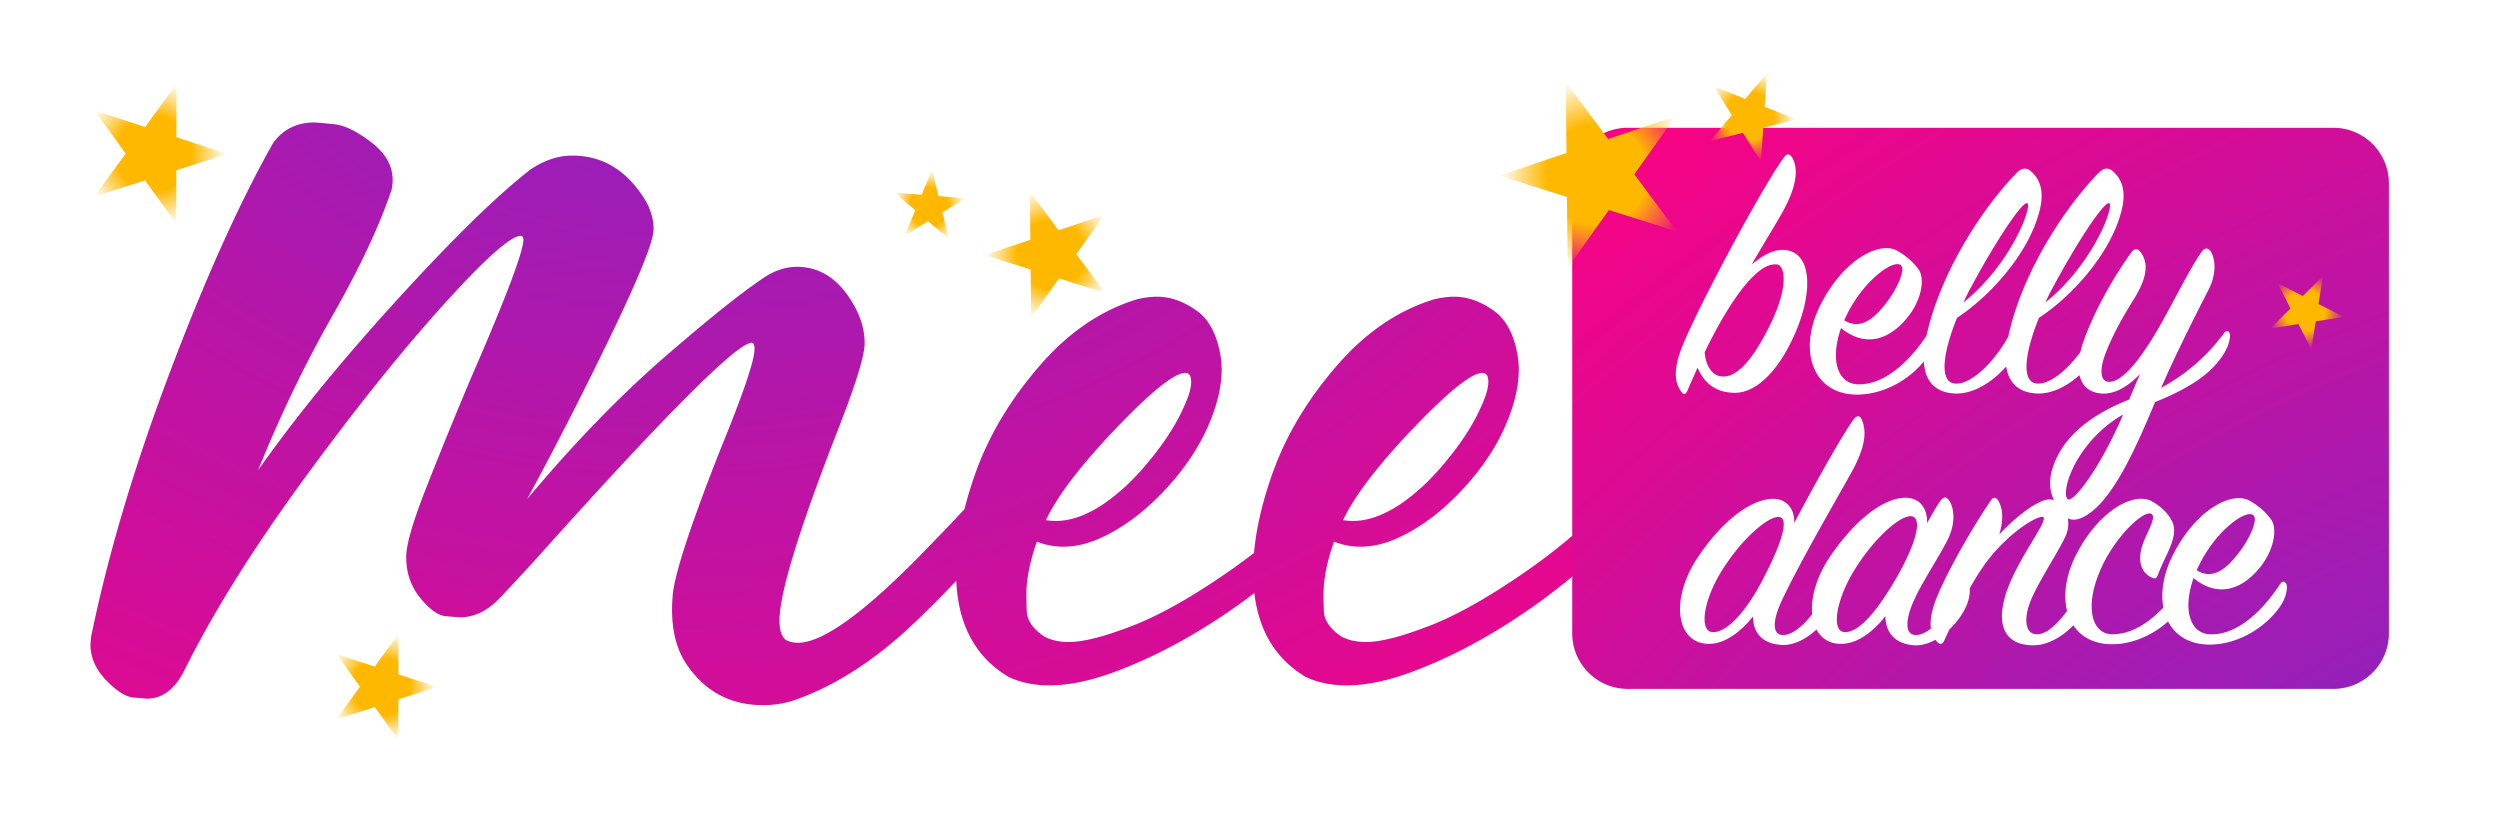 <svg width="450" height="150" fill="none" xmlns="http://www.w3.org/2000/svg"><g clip-path="url(#a)"><path d="M137.375 126.93c-5.99 0-10.645-2.539-13.965-7.618-1.627-2.539-2.441-5.729-2.441-9.57 0-1.041.065-2.148.195-3.32.651-4.297 3.483-12.793 8.496-25.488 4.102-10.026 6.152-16.049 6.152-18.067 0-.781-.162-1.172-.488-1.172-2.669 0-15.657 13.021-38.965 39.063a585.297 585.297 0 0 1-6.445 6.933c-2.213 2.279-4.557 3.418-7.031 3.418-.26 0-1.14-.065-2.637-.195-1.432-.13-3.027-1.302-4.785-3.516-1.563-2.018-2.344-4.394-2.344-7.128 0-2.344 1.335-6.836 4.004-13.477a832.73 832.73 0 0 1 7.617-18.652c6.315-14.519 9.473-22.852 9.473-25 0-.456-.163-.684-.488-.684-1.823 0-6.576 4.264-14.258 12.793-7.617 8.464-15.983 18.945-25.098 31.445-9.114 12.5-16.243 23.959-21.386 34.375-1.693 3.125-3.874 4.688-6.544 4.688-.065 0-.813-.065-2.246-.196-1.497-.065-3.255-1.171-5.273-3.32-1.758-1.888-2.637-3.971-2.637-6.25l.098-1.269c2.995-14.649 7.682-30.436 14.062-47.364 6.38-16.927 12.598-30.761 18.653-41.503 1.758-2.54 4.264-3.81 7.52-3.81.26 0 1.367.099 3.32.294 2.018.13 4.46 1.334 7.324 3.613 2.279 1.888 3.418 4.037 3.418 6.445a8.08 8.08 0 0 1-.195 1.758c-2.149 6.446-5.73 14.063-10.743 22.852-4.948 8.724-9.375 17.936-13.281 27.636 6.64-9.44 15.007-19.694 25.098-30.761 10.09-11.068 18.099-18.88 24.023-23.438 2.474-1.627 4.948-2.441 7.422-2.441 5.143 0 9.31 2.344 12.5 7.031 1.432 2.018 2.148 4.102 2.148 6.25 0 2.344-3.157 9.929-9.472 22.754A689.45 689.45 0 0 1 94.894 89.82c8.529-10.156 16.863-18.75 25.001-25.78 8.203-7.097 14.225-11.882 18.066-14.356 1.823-1.107 3.646-1.66 5.469-1.66 4.362 0 7.845 2.408 10.449 7.226 1.172 2.148 1.758 4.33 1.758 6.543 0 2.279-1.726 7.78-5.176 16.504-6.771 17.448-10.156 28.581-10.156 33.398 0 1.758.39 2.93 1.172 3.516a4.741 4.741 0 0 0 2.148.488c4.557 0 12.305-5.664 23.242-16.992 9.375-9.57 17.123-18.392 23.242-26.465 1.368-1.432 2.539-2.148 3.516-2.148.456 0 .846.13 1.172.39.586.391.879.977.879 1.758 0 .846-.358 1.92-1.074 3.223-1.888 2.995-5.502 8.073-10.84 15.234-5.274 7.097-11.556 14.128-18.848 21.094-7.226 6.966-14.648 11.751-22.266 14.355a18.469 18.469 0 0 1-5.273.782zm51.516-3.563c-2.766 0-5.227-.515-7.383-1.547-6.281-3.75-9.422-10.054-9.422-18.914 0-5.344 1.195-11.344 3.586-18 2.437-6.703 6.234-13.031 11.39-18.984 5.157-6 10.993-10.008 17.508-12.024 1.313-.328 2.555-.492 3.727-.492 2.344 0 4.687.82 7.031 2.461 2.344 1.64 3.82 4.5 4.43 8.578.094.703.14 1.383.14 2.04 0 3.328-.937 7.007-2.812 11.038-1.875 3.985-4.594 7.805-8.156 11.461-3.516 3.61-7.242 6.282-11.18 8.016-2.203.938-4.312 1.406-6.328 1.406-1.641 0-3.234-.304-4.781-.914-1.266 3.563-1.899 6.774-1.899 9.633 0 .281.024 1.266.07 2.953.094 1.641 1.149 3.141 3.165 4.5 1.218.656 2.695.984 4.429.984 2.578 0 6.352-.96 11.321-2.882 5.015-1.922 10.945-5.274 17.789-10.055 6.89-4.828 12.75-10.055 17.578-15.68.937-1.03 1.804-1.547 2.601-1.547.094 0 .375.047.844.141.516.047.914.54 1.195 1.477l.141.703c0 .75-.328 1.57-.984 2.46-4.922 6.329-11.297 12.352-19.125 18.071-7.828 5.672-15.633 9.938-23.414 12.797-4.266 1.547-8.086 2.32-11.461 2.32zm1.195-29.601c2.578 0 5.344-.961 8.297-2.883 2.953-1.969 5.765-4.594 8.437-7.875 2.719-3.281 4.758-6.422 6.118-9.422.984-2.063 1.476-3.68 1.476-4.852 0-1.078-.352-1.617-1.055-1.617-1.828 0-5.601 2.93-11.32 8.79-6.984 7.171-11.578 13.077-13.781 17.718.609.094 1.219.14 1.828.14zm52.287 29.601c-2.766 0-5.226-.515-7.383-1.547-6.281-3.75-9.422-10.054-9.422-18.914 0-5.344 1.196-11.344 3.586-18 2.438-6.703 6.235-13.031 11.391-18.984 5.156-6 10.992-10.008 17.508-12.024 1.312-.328 2.554-.492 3.726-.492 2.344 0 4.688.82 7.032 2.461 2.343 1.64 3.82 4.5 4.429 8.578.094.703.141 1.383.141 2.04 0 3.328-.938 7.007-2.813 11.038-1.875 3.985-4.593 7.805-8.156 11.461-3.515 3.61-7.242 6.282-11.18 8.016-2.203.938-4.312 1.406-6.328 1.406-1.64 0-3.234-.304-4.781-.914-1.266 3.563-1.898 6.774-1.898 9.633 0 .281.023 1.266.07 2.953.094 1.641 1.148 3.141 3.164 4.5 1.219.656 2.695.984 4.43.984 2.578 0 6.351-.96 11.32-2.882 5.016-1.922 10.945-5.274 17.789-10.055 6.891-4.828 12.75-10.055 17.578-15.68.938-1.03 1.805-1.547 2.602-1.547.094 0 .375.047.844.141.515.047.914.54 1.195 1.477l.14.703c0 .75-.328 1.57-.984 2.46-4.922 6.329-11.297 12.352-19.125 18.071-7.828 5.672-15.633 9.938-23.414 12.797-4.266 1.547-8.086 2.32-11.461 2.32zm1.195-29.601c2.579 0 5.344-.961 8.297-2.883 2.953-1.969 5.766-4.594 8.438-7.875 2.719-3.281 4.758-6.422 6.117-9.422.984-2.063 1.477-3.68 1.477-4.852 0-1.078-.352-1.617-1.055-1.617-1.828 0-5.602 2.93-11.32 8.79-6.985 7.171-11.579 13.077-13.782 17.718.61.094 1.219.14 1.828.14z" fill="url(#b)"/><path fill-rule="evenodd" clip-rule="evenodd" d="M283 33c0-5.523 4.477-10 10-10h127c5.523 0 10 4.477 10 10v81c0 5.523-4.477 10-10 10H293c-5.523 0-10-4.477-10-10V33zm39.968 27.336c3.52-7.808 3.264-15.36-2.176-15.36-1.664 0-3.648 1.024-5.504 2.688 1.01-1.791 2.218-3.815 3.288-5.606 1.033-1.729 1.937-3.242 2.408-4.122 2.624-4.8 2.624-7.68 1.664-9.472-.512-.896-1.024-.896-1.6-.064-4.416 6.144-16.96 29.824-18.688 35.136-1.28 3.904-.64 5.76.32 7.04.384.512.768.448 1.024-.192.288-.672.608-1.392.928-2.112.32-.72.64-1.44.928-2.112 1.152 2.816 3.328 4.544 6.72 4.544 3.712 0 7.68-3.648 10.688-10.368zM319.832 47.6c1.472.128 2.24 4.032-1.408 11.264-3.712 7.424-6.656 9.344-8.896 8.832-1.728-.384-2.56-2.432-2.688-4.288 2.368-4.928 5.44-10.24 8.32-13.248 1.92-1.984 3.328-2.688 4.672-2.56zm11.556 11.456c4.48 3.648 8.768 1.984 11.904-1.856 2.688-3.264 3.2-7.168 2.048-8.704-1.024-1.408-2.176-2.368-3.776-3.328-3.2-1.856-9.728 1.472-13.888 9.728s-1.344 16.256 6.784 16.128c4.516-.059 9.032-2.536 11.824-5.954.212 3.875 2.383 5.665 5.732 5.762 3.678.092 7.124-2.623 9.106-4.871.479 3.26 2.563 4.782 5.644 4.871 2.845.071 5.551-1.537 7.548-3.31.401 1.8 1.586 3.114 3.938 3.31 2.56.192 4.992-1.472 6.976-3.52-.442.964-.859 1.954-1.266 2.921l-.001.002c-.241.573-.479 1.138-.717 1.685-6.336 2.496-11.776 6.336-13.696 12.096-.884 2.607-.547 4.482.167 6.025a2.6 2.6 0 0 0-.501-.129c-2.112-.32-6.464 3.2-9.344 6.272.704-2.304.768-4.48-.192-6.08-.384-.64-.896-.704-1.344 0-4.032 5.952-8.96 14.848-10.24 18.88-.534 1.669-.685 3.043-.526 4.156-.895.694-1.769 1.117-2.561 1.156-2.175.128-2.111-2.624-.512-6.208.858-1.894 2.234-4.226 3.528-6.419 1.023-1.734 1.995-3.38 2.617-4.653 1.535-3.2 1.023-5.952.063-7.104-.447-.576-.96-.448-1.535.384-.704 1.024-1.472 2.368-2.304 3.904.128-2.496-1.152-4.608-3.904-4.608-3.2 0-8.257 2.88-13.44 10.432-2.571 3.747-3.613 7.584-3.329 10.547-1.703 2.134-3.535 3.65-5.079 3.725-2.176.128-2.112-2.496-.384-6.208 2.539-5.382 6.93-13.14 10.171-18.865.844-1.492 1.61-2.846 2.245-3.983 2.688-4.8 2.88-7.552 1.984-9.664-.32-.832-.896-.896-1.536 0-2.304 3.264-7.168 11.968-10.624 18.56.064-2.368-1.216-4.352-3.84-4.352-3.2 0-8.32 2.88-13.376 10.304-5.248 7.68-4.096 15.808 1.856 15.808 3.008 0 5.888-2.368 7.936-4.928 0 3.008 1.728 4.928 5.184 5.12 2.111.115 4.382-1.058 6.236-2.775.849 1.603 2.345 2.583 4.411 2.583 3.073 0 5.952-2.368 8.001-4.992 0 3.008 1.792 5.056 5.248 5.248 1.227.067 2.516-.317 3.746-.995.111.148.233.288.364.419.576.576.96.32 1.216-.256.307-.671.615-1.343.924-2.014 1.246-1.174 2.297-2.588 2.966-4.002.634-1.366.784-2.62.707-3.395 1.434-2.58 2.986-4.935 4.747-6.845 4.096-4.48 7.808-6.272 8.448-6.016.558.248-.475 1.966-1.928 4.384-1.548 2.577-3.575 5.949-4.664 9.184-1.856 5.568-.576 9.536 4.864 9.536 2.522 0 5.192-1.507 7.186-3.597 1.417 2.142 3.853 3.458 7.2 3.405 3.547-.047 7.195-1.726 9.854-4.096 1.338 2.582 3.942 4.218 7.654 4.16 4.928-.064 9.856-3.008 12.544-6.912 1.152-1.664 1.344-3.456 1.088-3.968-.256-.576-.769-.576-1.088-.064-2.752 4.224-7.424 9.344-12.737 9.088-3.391-.192-4.927-4.224-2.879-10.112 4.48 3.648 8.768 1.984 11.904-1.856 2.688-3.264 3.199-7.168 2.048-8.704-1.024-1.408-2.176-2.368-3.776-3.328-3.2-1.856-9.728 1.472-13.888 9.728-1.701 3.375-2.236 6.708-1.719 9.459-2.524 2.657-5.726 4.855-9.26 4.813-3.777-.064-5.121-5.376-1.6-12.608 2.879-5.824 7.68-9.92 8.767-9.024.583.458-.024 1.78-.714 3.283-.372.809-.767 1.67-1.013 2.477-.897 2.88 0 4.8 1.535 5.568.832.448 1.088.256 1.345-.512.343-.928.779-1.85 1.206-2.756 1.166-2.47 2.273-4.813 1.29-6.78-.768-1.472-1.792-2.496-3.521-3.52-3.199-1.92-9.664 1.536-13.76 9.6-1.834 3.641-2.324 7.219-1.602 10.071-1.765 2.394-3.633 4.12-5.296 4.201-2.304.128-2.688-2.88-1.024-6.592.819-1.851 2.153-4.138 3.407-6.288 1-1.715 1.949-3.343 2.545-4.592.578-1.203.688-2.38.494-3.41.757.394 1.515.29 2.272.01 5.312-2.048 9.856-12.352 13.44-20.928 5.312-2.176 9.792-4.608 12.288-8.576 1.088-1.664 1.28-3.136 1.152-3.712-.128-.64-.704-.576-1.024-.128-2.56 3.52-6.336 7.168-11.328 9.856 2.688-6.208 6.592-13.888 8.512-17.6 1.664-3.264 1.152-6.016.256-7.168-.576-.512-1.024-.384-1.6.448-1.345 1.96-2.875 4.82-4.478 7.817-1.067 1.995-2.166 4.05-3.266 5.943-3.264 5.568-6.464 9.664-8.96 9.472-1.472-.128-1.6-2.368-.32-5.504 1.216-3.008 2.624-5.632 4.928-9.344 2.368-3.776 2.752-6.464 1.216-8.512-.448-.64-1.088-.704-1.6 0-4.16 5.76-7.296 12.096-8.704 16.192a16.63 16.63 0 0 0-.522 1.813c-2.452 3.343-5.533 5.866-7.828 5.675-2.88-.256-2.176-5.568.384-11.84 5.696-3.712 12.864-11.392 14.848-19.264.768-3.008.384-5.376-1.472-7.04-.896-.832-1.792-.704-2.752.32-6.51 6.766-13.784 18.305-16.173 29.413-2.558 4.587-6.695 8.652-9.585 8.411-2.88-.256-2.176-5.568.384-11.84 5.696-3.712 12.864-11.392 14.848-19.264.768-3.008.384-5.376-1.472-7.04-.896-.832-1.792-.704-2.752.32-6.474 6.728-13.703 18.177-16.132 29.228-2.779 4.148-7.336 8.973-12.496 8.724-3.392-.192-4.928-4.224-2.88-10.112zm.576-1.408c.128-.32.32-.704.512-1.088 3.008-6.08 8.32-9.92 9.664-8.832.896.704-.512 4.032-2.56 6.72-1.856 2.432-4.48 5.184-7.616 3.2zm21.46-3.2c.448-1.024.96-2.048 1.536-3.072 4.416-8.192 9.152-15.296 9.984-14.784.832.512-2.752 10.752-11.52 17.856zm14.75 0c.448-1.024.96-2.048 1.536-3.072 4.416-8.192 9.152-15.296 9.984-14.784.832.512-2.752 10.752-11.52 17.856zm13.982 20.16c-3.968 9.408-9.216 16.384-10.048 15.168-1.152-1.6 1.728-10.368 10.048-15.168zm-64.82 29.64c3.712-7.104 4.672-11.136 2.816-11.2-1.984-.064-6.656 3.968-10.176 9.6-3.456 5.504-4.16 11.072-1.664 11.136 2.56.064 6.016-3.712 9.024-9.536zm14.744 9.536c2.623.064 5.952-4.032 9.216-9.664 4.031-7.04 4.608-11.008 2.752-11.2-2.048-.192-6.721 3.968-10.24 9.664-3.392 5.504-4.225 11.136-1.728 11.2zm63.843-12.224c-.192.384-.384.768-.512 1.088 3.137 1.984 5.761-.768 7.617-3.2 2.048-2.688 3.456-6.016 2.56-6.72-1.345-1.088-6.656 2.752-9.664 8.832h-.001z" fill="url(#c)"/><path d="m31.777 15.112-.022 9.597 9.12 2.988-9.134 2.944-.023 9.598-5.623-7.778-9.135 2.944 5.66-7.751-5.623-7.778 9.12 2.987 5.66-7.751z" fill="url(#d)"/><path d="m71.74 114.115-.017 7.271 6.91 2.263-6.92 2.23-.017 7.271-4.26-5.892-6.92 2.231 4.287-5.873-4.26-5.892 6.91 2.263 4.287-5.872z" fill="url(#e)"/><path d="m301.599 20.933-7.419 10.432 7.629 10.28-12.214-3.833-7.418 10.433-.13-12.8-12.214-3.832 12.133-4.08-.13-12.8 7.629 10.28 12.134-4.08z" fill="url(#f)"/><path d="m198.757 38.684-5.023 7.064 5.166 6.96-8.27-2.595-5.023 7.063-.088-8.666-8.27-2.595 8.216-2.762-.089-8.666 5.166 6.96 8.215-2.763z" fill="url(#g)"/><path d="m167.775 30.528 1.143 4.761 4.881.384-4.174 2.558 1.143 4.761-3.723-3.18-4.175 2.559 1.874-4.524-3.724-3.179 4.881.384 1.874-4.524z" fill="url(#h)"/><path d="m318.054 13.13-.412 6.088 5.664 2.274-5.919 1.49-.412 6.089-3.246-5.169-5.918 1.49 3.913-4.684-3.246-5.168 5.664 2.273 3.912-4.683z" fill="url(#i)"/><path d="m409.97 50.97 4.55 2.318 3.611-3.61-.799 5.043 4.55 2.318-5.044.799-.799 5.044-2.318-4.55-5.044.799 3.611-3.611-2.318-4.55z" fill="url(#j)"/></g><defs><radialGradient id="b" cx="0" cy="0" r="1" gradientUnits="userSpaceOnUse" gradientTransform="rotate(81.262 82.64 63.298) scale(232.701 295.919)"><stop stop-color="#7928CA"/><stop offset=".977" stop-color="#FF0080"/></radialGradient><radialGradient id="c" cx="0" cy="0" r="1" gradientUnits="userSpaceOnUse" gradientTransform="rotate(-121.298 264.456 -38.81) scale(205.973 345.426)"><stop stop-color="#7928CA"/><stop offset="1" stop-color="#FF0080"/></radialGradient><radialGradient id="d" cx="0" cy="0" r="1" gradientUnits="userSpaceOnUse" gradientTransform="rotate(108.135 3.808 23.858) scale(13.21)"><stop offset=".516" stop-color="#FFB800"/><stop offset="1" stop-color="#FFB800" stop-opacity="0"/></radialGradient><radialGradient id="e" cx="0" cy="0" r="1" gradientUnits="userSpaceOnUse" gradientTransform="rotate(108.135 -10.486 86.68) scale(10.008)"><stop offset=".516" stop-color="#FFB800"/><stop offset="1" stop-color="#FFB800" stop-opacity="0"/></radialGradient><radialGradient id="f" cx="0" cy="0" r="1" gradientUnits="userSpaceOnUse" gradientTransform="rotate(143.418 138.53 63.224) scale(17.619)"><stop offset=".516" stop-color="#FFB800"/><stop offset="1" stop-color="#FFB800" stop-opacity="0"/></radialGradient><radialGradient id="g" cx="0" cy="0" r="1" gradientUnits="userSpaceOnUse" gradientTransform="rotate(143.418 87.02 54.163) scale(11.929)"><stop offset=".516" stop-color="#FFB800"/><stop offset="1" stop-color="#FFB800" stop-opacity="0"/></radialGradient><radialGradient id="h" cx="0" cy="0" r="1" gradientUnits="userSpaceOnUse" gradientTransform="rotate(94.497 66.407 95.928) scale(6.739)"><stop offset=".516" stop-color="#FFB800"/><stop offset="1" stop-color="#FFB800" stop-opacity="0"/></radialGradient><radialGradient id="i" cx="0" cy="0" r="1" gradientUnits="userSpaceOnUse" gradientTransform="rotate(111.874 150.389 116.924) scale(8.4)"><stop offset=".516" stop-color="#FFB800"/><stop offset="1" stop-color="#FFB800" stop-opacity="0"/></radialGradient><radialGradient id="j" cx="0" cy="0" r="1" gradientUnits="userSpaceOnUse" gradientTransform="rotate(45 139.945 528.847) scale(7.028)"><stop offset=".516" stop-color="#FFB800"/><stop offset="1" stop-color="#FFB800" stop-opacity="0"/></radialGradient><clipPath id="a"><path fill="#fff" d="M0 0h450v150H0z"/></clipPath></defs></svg>